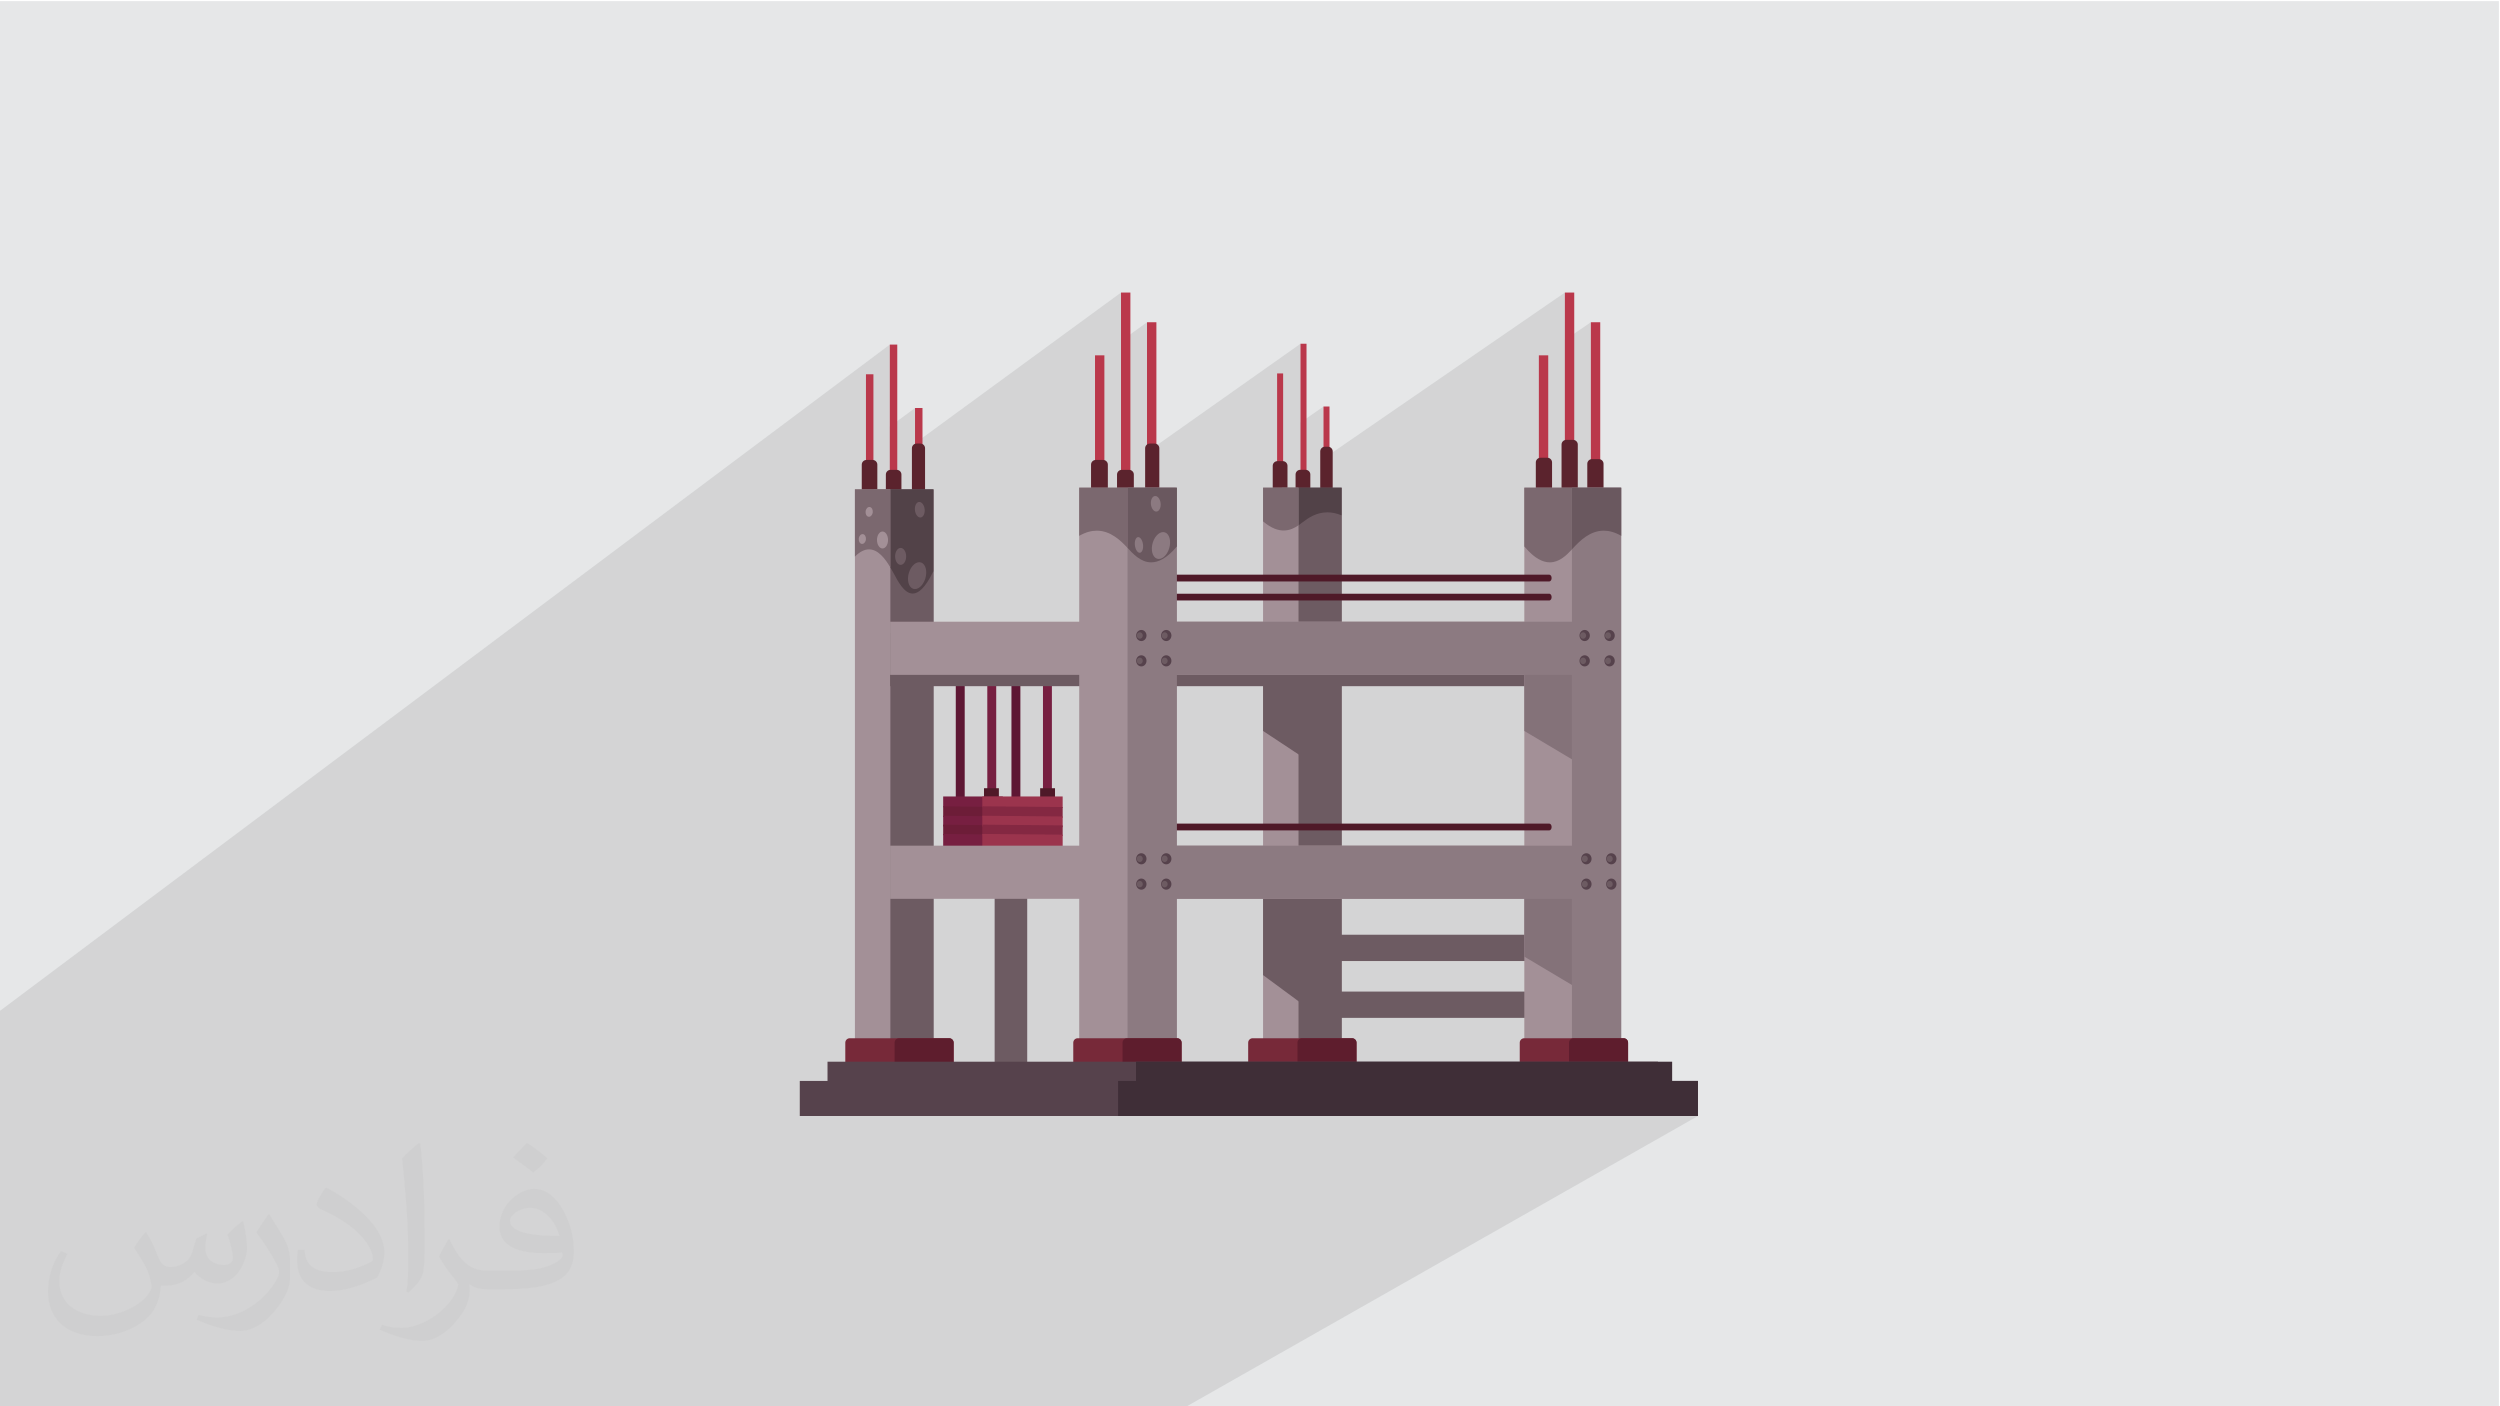 <?xml version="1.0" encoding="UTF-8"?>
<!DOCTYPE svg PUBLIC "-//W3C//DTD SVG 1.1//EN" "http://www.w3.org/Graphics/SVG/1.1/DTD/svg11.dtd">
<!-- Creator: CorelDRAW -->
<svg xmlns="http://www.w3.org/2000/svg" xml:space="preserve" width="3.703in" height="2.083in" version="1.1" style="shape-rendering:geometricPrecision; text-rendering:geometricPrecision; image-rendering:optimizeQuality; fill-rule:evenodd; clip-rule:evenodd"
viewBox="0 0 3703.33 2083.33"
 xmlns:xlink="http://www.w3.org/1999/xlink"
 xmlns:xodm="http://www.corel.com/coreldraw/odm/2003">
 <defs>
  <style type="text/css">
   <![CDATA[
    .fil0 {fill:#E6E7E8}
    .fil21 {fill:#3F2E37;fill-rule:nonzero}
    .fil6 {fill:#4F1928;fill-rule:nonzero}
    .fil17 {fill:#524248;fill-rule:nonzero}
    .fil19 {fill:#56424C;fill-rule:nonzero}
    .fil11 {fill:#5B232D;fill-rule:nonzero}
    .fil5 {fill:#5E1734;fill-rule:nonzero}
    .fil14 {fill:#5E1D2D;fill-rule:nonzero}
    .fil20 {fill:#6A585F;fill-rule:nonzero}
    .fil7 {fill:#6D1D38;fill-rule:nonzero}
    .fil3 {fill:#6D5B62;fill-rule:nonzero}
    .fil4 {fill:#771F41;fill-rule:nonzero}
    .fil13 {fill:#772939;fill-rule:nonzero}
    .fil18 {fill:#7B686F;fill-rule:nonzero}
    .fil9 {fill:#842842;fill-rule:nonzero}
    .fil15 {fill:#847279;fill-rule:nonzero}
    .fil16 {fill:#8C7A81;fill-rule:nonzero}
    .fil8 {fill:#9B344D;fill-rule:nonzero}
    .fil12 {fill:#A39097;fill-rule:nonzero}
    .fil10 {fill:#BA384B;fill-rule:nonzero}
    .fil2 {fill:#373435;fill-opacity:0.031}
    .fil1 {fill:#373435;fill-opacity:0.102}
   ]]>
  </style>
 </defs>
 <g id="Layer_x0020_1">
  <polygon class="fil0" points="-1.85,1.67 3701.85,1.67 3701.85,2085 -1.85,2085 "/>
  <polygon class="fil1" points="334.61,2085 326.96,2085 325.8,2085 314.94,2085 306.76,2085 303.46,2085 295.36,2085 290.96,2085 283.8,2085 273.82,2085 273.35,2085 272.84,2085 268.51,2085 255.32,2085 253.69,2085 247.8,2085 243.66,2085 239.09,2085 236.19,2085 229.7,2085 221.84,2085 219.68,2085 218.17,2085 213.26,2085 211.1,2085 202.68,2085 196.27,2085 189.36,2085 189.02,2085 185.26,2085 182.78,2085 179.41,2085 178.2,2085 177.93,2085 177.49,2085 174.89,2085 173.7,2085 169.16,2085 168.72,2085 168.32,2085 166.69,2085 164.8,2085 158.96,2085 157.83,2085 150.04,2085 149.48,2085 147.59,2085 146.3,2085 134.49,2085 133.57,2085 132.21,2085 132.03,2085 131.15,2085 130.31,2085 129.4,2085 126.18,2085 117.65,2085 117.15,2085 114.15,2085 110.59,2085 105.63,2085 105.33,2085 101.4,2085 100.88,2085 99.47,2085 97.94,2085 97.07,2085 97.04,2085 95.17,2085 93.81,2085 92.74,2085 85.76,2085 82.97,2085 80.69,2085 79.65,2085 78.95,2085 78.41,2085 76.61,2085 76.56,2085 70.58,2085 69.7,2085 69.22,2085 67.85,2085 62.66,2085 60.24,2085 59.35,2085 54.11,2085 52.26,2085 51.1,2085 49.61,2085 48.53,2085 47.1,2085 45.44,2085 43.81,2085 39.64,2085 35.6,2085 34.14,2085 33.06,2085 29.99,2085 23.09,2085 17.49,2085 16.11,2085 15.02,2085 5.35,2085 5.34,2085 4.9,2085 4.6,2085 2.66,2085 2.09,2085 0.9,2085 -0.96,2085 -1.85,2085 -1.85,2079.8 -1.85,2078.31 -1.85,2068.01 -1.85,2064.69 -1.85,2059.78 -1.85,2056.28 -1.85,2049.76 -1.85,2047.5 -1.85,2044.19 -1.85,2041.1 -1.85,2040.76 -1.85,2032.7 -1.85,2030.36 -1.85,2028.4 -1.85,2025.76 -1.85,2022.75 -1.85,2022.42 -1.85,2018.37 -1.85,2017.3 -1.85,2015.46 -1.85,2015.37 -1.85,2014.48 -1.85,2011.41 -1.85,2009.54 -1.85,2001.28 -1.85,1995.99 -1.85,1992.99 -1.85,1990.2 -1.85,1986.16 -1.85,1982.36 -1.85,1981.97 -1.85,1973.5 -1.85,1973.11 -1.85,1968.67 -1.85,1968.5 -1.85,1968.34 -1.85,1966.71 -1.85,1960.41 -1.85,1953.63 -1.85,1946.09 -1.85,1946.03 -1.85,1938.82 -1.85,1937.88 -1.85,1935.65 -1.85,1932.33 -1.85,1931.85 -1.85,1924.25 -1.85,1923.39 -1.85,1923.35 -1.85,1915.18 -1.85,1913.52 -1.85,1898.83 -1.85,1898.17 -1.85,1890.77 -1.85,1887.12 -1.85,1875.97 -1.85,1872.63 -1.85,1871.07 -1.85,1870.37 -1.85,1869.6 -1.85,1864.62 -1.85,1861.6 -1.85,1855.81 -1.85,1855.61 -1.85,1843.12 -1.85,1838.46 -1.85,1837.3 -1.85,1834.38 -1.85,1834.26 -1.85,1831.23 -1.85,1830.44 -1.85,1827.65 -1.85,1820.85 -1.85,1810.01 -1.85,1804.03 -1.85,1803.76 -1.85,1796.91 -1.85,1793.46 -1.85,1792.34 -1.85,1786.19 -1.85,1781.8 -1.85,1776.35 -1.85,1774.88 -1.85,1769.39 -1.85,1755.63 -1.85,1750.55 -1.85,1750 -1.85,1748.66 -1.85,1743.11 -1.85,1739.26 -1.85,1738.52 -1.85,1735.59 -1.85,1732.61 -1.85,1731.48 -1.85,1730.52 -1.85,1729.3 -1.85,1727.85 -1.85,1725.94 -1.85,1725.61 -1.85,1719.55 -1.85,1716.49 -1.85,1713.75 -1.85,1709.93 -1.85,1704.19 -1.85,1704 -1.85,1701.84 -1.85,1700.61 -1.85,1690.86 -1.85,1689.45 -1.85,1687.81 -1.85,1685.64 -1.85,1681.46 -1.85,1670.11 -1.85,1666.8 -1.85,1662.36 -1.85,1659.28 -1.85,1653.01 -1.85,1652.26 -1.85,1649.95 -1.85,1649.5 -1.85,1626.81 -1.85,1623.74 -1.85,1604.29 -1.85,1514.02 -1.85,1498.73 1318.05,510.48 1318.05,631.94 1355.42,604.42 1355.42,656.62 1660.57,433.4 1660.57,505.29 1699.09,477.38 1699.09,658.5 1699.38,658.29 1699.09,658.53 1699.09,669.8 1926.46,509.22 1926.46,625.91 1960.52,602.22 1960.52,679.46 2318.11,433.4 2318.11,503.64 2356.62,477.38 2356.62,744.99 2375.4,744.99 2356.62,757.32 2356.62,776.49 2370.52,776.49 2328.56,803.93 2328.56,808.47 2349.24,794.95 2352.11,793.12 2355.11,791.44 2358.24,789.95 2361.49,788.66 2364.87,787.61 2368.37,786.82 2372.01,786.33 2375.77,786.16 2378.74,786.27 2381.78,786.59 2384.9,787.14 2388.1,787.94 2391.37,789 2394.72,790.32 2398.15,791.92 2401.65,793.82 2328.56,841.38 2328.56,921.02 2341,921.02 2341,936.03 2343.18,934.63 2342.05,935.64 2341.11,936.86 2341,937.08 2341,937.66 2345.72,934.63 2347.02,933.87 2348.46,933.39 2350.01,933.22 2351.55,933.39 2352.99,933.87 2354.29,934.63 2355.43,935.64 2356.36,936.86 2357.07,938.26 2357.51,939.81 2357.67,941.47 2357.51,943.13 2357.07,944.69 2356.36,946.09 2355.43,947.31 2354.29,948.31 2341,956.81 2341,959.62 2380.09,934.63 2378.95,935.64 2378.02,936.86 2377.48,937.93 2382.63,934.63 2383.93,933.87 2385.37,933.39 2386.91,933.22 2388.46,933.39 2389.9,933.87 2391.2,934.63 2392.33,935.64 2393.27,936.86 2393.97,938.26 2394.42,939.81 2394.57,941.47 2394.42,943.13 2393.97,944.69 2393.27,946.09 2392.33,947.31 2391.2,948.31 2354.03,972.01 2354.29,972.16 2355.43,973.17 2356.36,974.39 2357.07,975.79 2357.51,977.33 2357.67,979 2357.51,980.66 2357.07,982.2 2356.36,983.61 2355.43,984.83 2354.29,985.83 2341,994.29 2341,997.02 2380.09,972.16 2378.95,973.17 2378.02,974.39 2377.49,975.43 2382.63,972.16 2383.93,971.4 2385.37,970.92 2386.91,970.75 2388.46,970.92 2389.9,971.4 2391.2,972.16 2392.33,973.17 2393.27,974.39 2393.97,975.79 2394.42,977.33 2394.57,979 2394.42,980.66 2393.97,982.2 2393.27,983.61 2392.33,984.83 2391.2,985.83 2334.39,1021.86 2334.39,1128.38 2328.56,1132.02 2328.56,1275.9 2345.72,1265.4 2347.02,1264.64 2348.46,1264.16 2350.01,1263.99 2351.55,1264.16 2352.99,1264.64 2354.29,1265.4 2355.43,1266.41 2356.36,1267.63 2357.07,1269.03 2357.51,1270.58 2357.67,1272.24 2357.51,1273.91 2357.07,1275.45 2356.36,1276.85 2355.43,1278.07 2354.29,1279.08 2328.56,1294.78 2328.56,1298.36 2382.63,1265.4 2383.93,1264.64 2385.37,1264.16 2386.91,1263.99 2388.46,1264.16 2389.9,1264.64 2391.2,1265.4 2392.33,1266.41 2393.27,1267.63 2393.97,1269.03 2394.42,1270.58 2394.57,1272.24 2394.42,1273.91 2393.97,1275.45 2393.27,1276.85 2392.33,1278.07 2391.2,1279.08 2353.11,1302.24 2354.29,1302.93 2355.43,1303.93 2356.36,1305.15 2357.07,1306.56 2357.51,1308.1 2357.67,1309.76 2357.51,1311.43 2357.07,1312.98 2356.36,1314.38 2355.43,1315.6 2354.29,1316.61 2334.39,1328.68 2334.39,1331.55 2335.41,1331.55 2382.63,1302.93 2383.93,1302.17 2385.37,1301.69 2386.91,1301.52 2388.46,1301.69 2389.9,1302.17 2391.2,1302.93 2392.33,1303.93 2393.27,1305.15 2393.97,1306.56 2394.42,1308.1 2394.57,1309.76 2394.42,1311.43 2393.97,1312.98 2393.27,1314.38 2392.33,1315.6 2391.2,1316.61 2334.39,1350.94 2334.39,1462.67 2328.56,1466.14 2328.56,1578.92 2411.76,1578.92 2393.33,1589.6 2400.92,1589.6 2401.7,1589.6 2381.45,1601.33 2515.31,1601.33 2515.31,1653.28 1755.16,2085 1673.07,2085 1670.55,2085 1653.57,2085 1546.72,2085 1546,2085 1539,2085 1479.18,2085 1458.35,2085 1414.07,2085 1404.65,2085 1398.76,2085 1391.04,2085 1337.69,2085 1331.87,2085 1320.59,2085 1287.37,2085 1192.62,2085 1191.52,2085 1168.11,2085 1132.08,2085 1119.96,2085 1118.23,2085 1112.93,2085 1112.12,2085 1111.11,2085 1109.38,2085 1100.13,2085 1100.11,2085 1099.37,2085 1097.35,2085 1096.07,2085 1094.11,2085 1092.37,2085 1087.46,2085 1087.26,2085 1085.52,2085 1083.44,2085 1081.43,2085 1080.26,2085 1079.43,2085 1078.42,2085 1067.46,2085 1066.7,2085 1065.26,2085 1063.53,2085 1063.41,2085 1061.48,2085 1059.74,2085 1058.33,2085 1057.48,2085 1056.48,2085 1045.6,2085 1044.84,2085 1041.58,2085 1039.67,2085 1037.93,2085 1035.7,2085 1032.74,2085 1031,2085 1030.13,2085 1027.87,2085 1025.84,2085 1024.98,2085 1023.97,2085 1020.96,2085 1020.15,2085 1013.11,2085 1012.35,2085 1010.13,2085 1009.11,2085 1007.22,2085 1005.48,2085 978.32,2085 969.99,2085 968.75,2085 963.24,2085 948.09,2085 938.81,2085 937.09,2085 935.59,2085 929.22,2085 911.29,2085 910.45,2085 903.62,2085 875.81,2085 871.26,2085 857.91,2085 848.57,2085 847.19,2085 841.3,2085 805.16,2085 802.56,2085 798.07,2085 792.7,2085 781.26,2085 731.11,2085 725.8,2085 716.83,2085 672.36,2085 657.76,2085 656.24,2085 655.61,2085 653.87,2085 651.51,2085 650.47,2085 649.46,2085 648.32,2085 644.7,2085 639.31,2085 636.43,2085 635.69,2085 635.27,2085 634.55,2085 634.09,2085 633.87,2085 633.54,2085 632.35,2085 630.21,2085 626.59,2085 624.44,2085 622.69,2085 620.37,2085 619.31,2085 618.3,2085 617.87,2085 617.17,2085 615.83,2085 613.55,2085 608.17,2085 608.05,2085 605.91,2085 605.29,2085 604.56,2085 604.17,2085 603.43,2085 602.99,2085 602.41,2085 601.87,2085 601.24,2085 600.81,2085 599.81,2085 599.1,2085 598.68,2085 595.1,2085 589.74,2085 586.87,2085 586.16,2085 585.04,2085 584.61,2085 584.02,2085 582.87,2085 580.73,2085 577.04,2085 575.81,2085 574.9,2085 573.15,2085 570.9,2085 569.82,2085 568.8,2085 567.69,2085 564.11,2085 558.76,2085 555.9,2085 555.19,2085 554.08,2085 553.67,2085 553.1,2085 553.06,2085 551.91,2085 549.78,2085 537.22,2085 535.77,2085 533.92,2085 530.72,2085 530.19,2085 528.17,2085 527.15,2085 524.43,2085 515.77,2085 514.2,2085 513.89,2085 512.8,2085 511.28,2085 509.37,2085 503.07,2085 496.67,2085 495.49,2085 494.4,2085 491.72,2085 488.36,2085 484.3,2085 483.87,2085 483.26,2085 482.45,2085 480.16,2085 478.59,2085 476.77,2085 476.73,2085 473.07,2085 469.91,2085 464.46,2085 462.63,2085 462.49,2085 461.54,2085 458.15,2085 451.78,2085 451.71,2085 450.88,2085 445.47,2085 444.27,2085 443.19,2085 439.57,2085 437,2085 432.74,2085 429.07,2085 427.55,2085 425.69,2085 423.17,2085 421.41,2085 417.35,2085 416.35,2085 415.59,2085 414.76,2085 403.97,2085 390.49,2085 387.12,2085 386.42,2085 382.54,2085 375.67,2085 369.96,2085 358.56,2085 343.33,2085 338.36,2085 "/>
  <path class="fil2" d="M216.42 1825.53c7.07,10.72 11.65,21.02 16.13,32.46 3.33,6.66 5.1,19.04 20.7,19.04 4.58,0 11.13,-1.46 16.96,-4.68 6.56,-3.43 11.55,-8.63 14.15,-16.54l6.24 -21.02 15.19 -7.49 1.04 1.04c-2.08,7.91 -2.6,15.5 -2.6,21.43 0,17.58 15.19,24.24 27.26,24.24 7.07,0 13.42,-3.43 13.42,-9.88 0,-8.32 -3.54,-22.47 -8.11,-35.17 7.07,-7.07 14.15,-14.15 22.26,-19.87l1.25 0.63c3.54,14.98 5.52,29.76 5.52,39.64 0,9.68 -4.26,20.39 -7.8,27.46 -7.28,13.73 -20.19,24.66 -35.79,24.66 -11.86,0 -25.07,-5.93 -34.12,-16.96l-0.52 0c-8.53,10.61 -21.74,20.19 -42.86,20.19l-6.56 0c-1.04,13.94 -4.06,23.82 -8.63,32.67 -12.59,24.66 -49.94,42.03 -85.1,42.03 -48.9,0 -73.45,-28.3 -73.45,-65.85 0,-23.2 7.59,-44.84 19.25,-60.13l9.57 3.95c-7.28,13.94 -12.17,27.15 -12.17,40.06 0,35.17 28.61,51.91 61.59,51.91 30.59,0 68.46,-19.46 75.32,-42.03 -2.6,-24.66 -11.86,-36.31 -26.01,-58.78 4.26,-7.49 9.78,-14.98 16.65,-22.99l1.25 0 0 0 -0.01 -0.01zm563.98 -132.54c10.3,6.45 20.39,14.15 30.28,22.89 -5.52,7.8 -12.38,14.88 -20.91,21.12 -9.88,-8.01 -19.77,-14.88 -29.86,-22.16 6.87,-7.7 13.63,-15.19 20.5,-21.85l0 0 -0 0zm5.3 96.33c-16.65,0 -30.28,10.93 -30.28,19.04 0,17.37 33.29,22.78 73.14,22.57 -4.99,-20.39 -22.47,-41.61 -42.86,-41.61zm-37.35 93.11c21.64,0 40.57,-0.63 55.04,-4.26 16.13,-4.16 29.76,-12.28 29.76,-17.89 0,-1.46 0,-3.22 -0.52,-4.68 -9.05,0.83 -19.46,0.83 -28.51,0.83 -29.34,0 -51.81,-6.66 -60.65,-23.09 -2.19,-4.58 -3.74,-9.68 -3.74,-15.5 0,-15.92 6.87,-31.52 18.93,-42.24 10.09,-8.84 21.22,-14.36 32.56,-14.36 20.5,0 36.83,16.44 48.27,42.45 6.24,14.15 10.51,30.48 10.51,51.08 0,13.73 -3.74,25.28 -12.28,33.92 -15.92,15.4 -45.26,21.22 -90.2,21.22l-20.39 0 0 0 -5.31 0c-11.13,0 -19.14,-1.98 -25.49,-6.87l-1.04 0c0.31,2.6 0.52,5.1 0.52,7.49 0,10.09 -3.33,22.99 -10.09,33.29 -19.98,29.76 -41.61,42.65 -60.34,42.65 -18.93,0 -42.13,-7.28 -63.05,-16.75l3.74 -7.28c6.76,2.81 16.13,4.68 29.03,4.68 33.81,0 78.24,-32.56 83.75,-64.3 -1.25,-2.6 -3.54,-6.04 -6.76,-9.68 -9.88,-11.76 -16.13,-21.64 -21.95,-31.94 4.99,-9.88 9.57,-17.79 13.84,-24.97l1.77 -0.21c14.46,29.44 27.57,46.4 56.8,46.4l4.58 0 0 0 21.22 0 0 0 0 -0zm-146.48 31.11c2.5,-13.52 2.7,-28.71 2.7,-42.97l0 -21.02c0,-39.22 -4.99,-96.34 -9.05,-133.48 7.07,-7.7 16.96,-16.65 24.76,-22.68l2.29 0.63c5.31,46.81 6.56,101.02 6.56,151.06 0,13.11 -0.52,25.91 -1.77,35.37 -0.73,11.86 -7.59,20.81 -22.26,34.54l-3.22 -1.46zm-150.75 -62c0.73,18.41 9.78,32.98 41.41,32.98 19.66,0 36.31,-5.1 54.72,-13.94 3.33,-1.46 5.1,-3.43 5.1,-5.1 0,-11.55 -8.84,-26.84 -23.72,-40.78 -14.46,-13.11 -33.6,-24.66 -51.5,-32.35 -6.14,-2.6 -8.11,-5.41 -8.11,-8.01 0,-5.31 7.07,-16.44 12.9,-24.45l1.98 -0.21c20.5,10.72 43.38,26.63 60.34,44.43 15.4,16.33 24.97,32.87 24.97,50.87 0,13.31 -4.06,25.91 -10.61,37.56 -22.47,11.34 -46.4,19.98 -70.12,19.98 -28.82,0 -48.48,-13.52 -48.48,-45.36 0,-3.43 0,-8.74 1.25,-15.61l9.88 0 0 0 0 -0zm-52.12 -52.33l17.89 28.92c6.56,10.72 12.69,22.37 12.69,40.78l0 23.62c0,19.04 -12.17,39.43 -31.83,59.61 -15.4,13.73 -29.03,19.56 -41.61,19.56 -18.73,0 -40.16,-5.83 -64.92,-16.54l2.81 -7.28c7.8,2.08 16.85,3.85 27.98,3.85 35.58,-0.21 71.99,-26.22 88.64,-57.95 1.98,-3.64 2.7,-7.07 2.7,-9.47 0,-3.64 -1.98,-7.7 -3.54,-11.34 -9.05,-17.17 -19.14,-32.77 -30.28,-47.23 5.83,-9.15 11.65,-18 18,-26.74l1.46 0.21 0 0 0 -0z"/>
  <g id="_2708853628784">
   <polygon class="fil3" points="1473.37,1577.87 1521.62,1577.87 1521.62,1291.33 1473.37,1291.33 "/>
   <polygon class="fil3" points="1973.72,1423.71 2294.7,1423.71 2294.7,1384.75 1973.72,1384.75 "/>
   <polygon class="fil3" points="1973.72,1507.91 2294.7,1507.91 2294.7,1468.95 1973.72,1468.95 "/>
   <polygon class="fil4" points="1544.96,1202.52 1558.19,1202.52 1558.19,988.88 1544.96,988.88 "/>
   <polygon class="fil5" points="1498.28,1202.52 1511.5,1202.52 1511.5,988.88 1498.28,988.88 "/>
   <polygon class="fil4" points="1462.48,1202.52 1475.71,1202.52 1475.71,988.88 1462.48,988.88 "/>
   <polygon class="fil6" points="1457.61,1193.46 1479.64,1193.46 1479.64,1167.7 1457.61,1167.7 "/>
   <polygon class="fil6" points="1540.78,1193.46 1562.8,1193.46 1562.8,1167.7 1540.78,1167.7 "/>
   <polygon class="fil5" points="1415.8,1202.52 1429.02,1202.52 1429.02,988.88 1415.8,988.88 "/>
   <polygon class="fil4" points="1485.44,1179.91 1397.12,1179.91 1397.12,1195.81 1485.44,1196.88 "/>
   <polygon class="fil7" points="1485.44,1195.54 1397.12,1194.46 1397.12,1210.35 1485.44,1211.44 "/>
   <polygon class="fil4" points="1485.44,1209.55 1397.12,1208.47 1397.12,1224.37 1485.44,1225.45 "/>
   <polygon class="fil7" points="1485.44,1222.75 1397.12,1221.67 1397.12,1237.31 1485.44,1238.38 "/>
   <polygon class="fil4" points="1485.44,1236.5 1397.12,1235.42 1397.12,1263.44 1485.44,1264.52 "/>
   <polygon class="fil8" points="1574.15,1179.91 1455.09,1179.91 1455.09,1195.81 1574.15,1196.88 "/>
   <polygon class="fil9" points="1574.15,1195.54 1455.09,1194.46 1455.09,1210.35 1574.15,1211.44 "/>
   <polygon class="fil8" points="1574.15,1209.55 1455.09,1208.47 1455.09,1224.37 1574.15,1225.45 "/>
   <polygon class="fil9" points="1574.15,1222.75 1455.09,1221.67 1455.09,1237.31 1574.15,1238.38 "/>
   <polygon class="fil8" points="1574.15,1236.5 1455.09,1235.42 1455.09,1263.44 1574.15,1264.52 "/>
   <polygon class="fil10" points="1282.73,853.57 1293.79,853.57 1293.79,554.46 1282.73,554.46 "/>
   <polygon class="fil10" points="1318.06,853.57 1329.11,853.57 1329.11,510.48 1318.06,510.48 "/>
   <polygon class="fil10" points="1355.42,854.51 1366.48,854.51 1366.48,604.42 1355.42,604.42 "/>
   <path class="fil11" d="M1363.31 657.1l-5.54 0c-3.85,0 -6.97,3.12 -6.97,6.96l0 70.11 19.48 0 0 -70.11c0,-3.85 -3.13,-6.96 -6.97,-6.96z"/>
   <path class="fil11" d="M1328.32 696.06l-9.15 0c-3.85,0 -6.96,3.12 -6.96,6.96l0 31.15 23.08 0 0 -31.15c0,-3.85 -3.12,-6.96 -6.97,-6.96z"/>
   <path class="fil11" d="M1292.62 681.39l-9.15 0c-3.85,0 -6.97,3.12 -6.97,6.97l0 45.81 23.08 0 0 -45.81c0,-3.85 -3.12,-6.97 -6.96,-6.97z"/>
   <polygon class="fil10" points="2356.63,776.49 2370.52,776.49 2370.52,477.38 2356.63,477.38 "/>
   <polygon class="fil10" points="2318.11,776.49 2332,776.49 2332,433.4 2318.11,433.4 "/>
   <polygon class="fil10" points="2279.59,776.49 2293.48,776.49 2293.48,526.4 2279.59,526.4 "/>
   <polygon class="fil10" points="1891.82,852.31 1900.74,852.31 1900.74,553.21 1891.82,553.21 "/>
   <polygon class="fil10" points="1926.46,852.31 1935.39,852.31 1935.39,509.22 1926.46,509.22 "/>
   <polygon class="fil10" points="1960.53,852.31 1969.44,852.31 1969.44,602.22 1960.53,602.22 "/>
   <path class="fil11" d="M2368.44 680.14l-10.15 0c-3.85,0 -6.96,3.12 -6.96,6.97l0 57.88 24.08 0 0 -57.88c0,-3.85 -3.12,-6.97 -6.97,-6.97z"/>
   <path class="fil11" d="M2330.31 651.65l-10.15 0c-3.85,0 -6.96,3.12 -6.96,6.97l0 86.37 24.07 0 0 -86.37c0,-3.85 -3.12,-6.97 -6.96,-6.97z"/>
   <path class="fil11" d="M2292.18 678.12l-10.14 0c-3.85,0 -6.96,3.12 -6.96,6.97l0 60.74 24.07 0 0 -60.74c0,-3.85 -3.12,-6.97 -6.97,-6.97z"/>
   <path class="fil11" d="M1967.21 661.78l-4.52 0c-3.85,0 -6.97,3.12 -6.97,6.97l0 60.73 18.45 0 0 -60.73c0,-3.85 -3.12,-6.97 -6.97,-6.97z"/>
   <path class="fil11" d="M1934.07 696l-7.94 0c-3.84,0 -6.96,3.12 -6.96,6.97l0 26.52 21.87 0 0 -26.52c0,-3.85 -3.11,-6.97 -6.96,-6.97z"/>
   <path class="fil11" d="M1900.23 683.13l-7.94 0c-3.84,0 -6.96,3.12 -6.96,6.96l0 39.39 21.87 0 0 -39.39c0,-3.85 -3.12,-6.96 -6.97,-6.96z"/>
   <polygon class="fil3" points="1294.38,1609.69 1383.09,1609.69 1383.09,724.94 1294.38,724.94 "/>
   <polygon class="fil12" points="1266.37,1609.69 1318.89,1609.69 1318.89,724.94 1266.37,724.94 "/>
   <polygon class="fil3" points="1899.02,1607.2 1987.73,1607.2 1987.73,722.45 1899.02,722.45 "/>
   <polygon class="fil12" points="1871.01,1607.2 1923.54,1607.2 1923.54,722.45 1871.01,722.45 "/>
   <polygon class="fil3" points="1939.87,990.4 1871.01,944.89 1871.01,1082.87 1939.87,1128.38 "/>
   <polygon class="fil3" points="1939.87,1341.3 1871.01,1290.5 1871.01,1444.54 1939.87,1495.35 "/>
   <polygon class="fil12" points="1318.52,1331.55 2341,1331.55 2341,1252.8 1318.52,1252.8 "/>
   <polygon class="fil3" points="1318.52,1016.53 2341,1016.53 2341,937.77 1318.52,937.77 "/>
   <polygon class="fil12" points="1318.52,999.77 2341,999.77 2341,921.02 1318.52,921.02 "/>
   <polygon class="fil12" points="2258.06,1589.6 2400.93,1589.6 2400.93,722.45 2258.06,722.45 "/>
   <path class="fil6" d="M2294.71 879.54l-578.94 0 0 10.06 578.94 0c5.06,0 5.06,-10.06 0,-10.06z"/>
   <path class="fil6" d="M2294.71 1220.12l-578.94 0 0 10.06 578.94 0c5.06,0 5.06,-10.06 0,-10.06z"/>
   <path class="fil6" d="M2294.71 851.33l-578.94 0 0 10.06 578.94 0c5.06,0 5.06,-10.06 0,-10.06z"/>
   <path class="fil13" d="M1406 1538.08l-147.26 0c-3.65,0 -6.62,2.96 -6.62,6.61l0 34.22 160.49 0 0 -34.22c0,-3.65 -2.96,-6.61 -6.62,-6.61z"/>
   <path class="fil14" d="M1406 1538.08l-74.24 0c-3.66,0 -6.62,2.96 -6.62,6.61l0 34.22 87.48 0 0 -34.22c0,-3.65 -2.96,-6.61 -6.62,-6.61z"/>
   <path class="fil13" d="M2002.84 1538.08l-147.26 0c-3.66,0 -6.62,2.96 -6.62,6.61l0 34.22 160.49 0 0 -34.22c0,-3.65 -2.96,-6.61 -6.62,-6.61z"/>
   <path class="fil14" d="M2002.84 1538.08l-74.25 0c-3.65,0 -6.62,2.96 -6.62,6.61l0 34.22 87.48 0 0 -34.22c0,-3.65 -2.96,-6.61 -6.62,-6.61z"/>
   <polygon class="fil15" points="2334.39,1324.69 2258.06,1279.19 2258.06,1417.17 2334.39,1462.67 "/>
   <polygon class="fil16" points="1702.93,1331.55 2344.12,1331.55 2344.12,1252.8 1702.93,1252.8 "/>
   <polygon class="fil15" points="2334.39,990.4 2258.06,944.89 2258.06,1082.87 2334.39,1128.38 "/>
   <polygon class="fil16" points="1710.71,999.77 2341,999.77 2341,921.02 1710.71,921.02 "/>
   <path class="fil17" d="M1351.96 879.31c-12.69,0 -21.94,-18.37 -28.13,-29.87 -1.5,-2.78 -3.14,-5.78 -4.93,-8.8l0 -115.7 63.63 0 0 121.39c-0.22,0.45 -0.41,0.92 -0.63,1.36 -11.58,23.55 -21.52,31.63 -29.94,31.63z"/>
   <path class="fil18" d="M1318.89 840.64c-7.73,-13.07 -18.2,-26.8 -31.59,-26.8 -6.32,0 -13.29,3.06 -20.93,10.69l0 -99.59 52.53 0 0 115.7z"/>
   <path class="fil17" d="M1923.54 778.21l0 -55.76 63.63 0 0 40.94c-7.64,-3.14 -14.61,-4.39 -20.93,-4.39 -16.5,0 -28.56,8.56 -36.52,14.63 -1.8,1.37 -3.85,2.98 -6.18,4.58z"/>
   <path class="fil18" d="M1901.57 785.92c-8.42,0 -18.36,-3.33 -29.94,-13.01l-0.63 -0.56 0 -49.91 52.53 0 0 55.76c-5.68,3.9 -12.95,7.71 -21.96,7.71z"/>
   <path class="fil19" d="M2357.67 979c0,-4.56 -3.43,-8.25 -7.66,-8.25 -4.24,0 -7.66,3.69 -7.66,8.25 0,4.56 3.43,8.25 7.66,8.25 4.23,0 7.66,-3.69 7.66,-8.25z"/>
   <path class="fil19" d="M2394.58 979c0,-4.56 -3.43,-8.25 -7.66,-8.25 -4.23,0 -7.66,3.69 -7.66,8.25 0,4.56 3.43,8.25 7.66,8.25 4.23,0 7.66,-3.69 7.66,-8.25z"/>
   <path class="fil19" d="M2357.67 941.47c0,-4.56 -3.43,-8.25 -7.66,-8.25 -4.24,0 -7.66,3.69 -7.66,8.25 0,4.56 3.43,8.25 7.66,8.25 4.23,0 7.66,-3.7 7.66,-8.25z"/>
   <path class="fil19" d="M2394.58 941.47c0,-4.56 -3.43,-8.25 -7.66,-8.25 -4.23,0 -7.66,3.69 -7.66,8.25 0,4.56 3.43,8.25 7.66,8.25 4.23,0 7.66,-3.7 7.66,-8.25z"/>
   <path class="fil3" d="M2389.04 941.47c0,-2.65 -2,-4.8 -4.46,-4.8 -2.47,0 -4.46,2.15 -4.46,4.8 0,2.65 2,4.8 4.46,4.8 2.46,0 4.46,-2.15 4.46,-4.8z"/>
   <path class="fil3" d="M2389.04 979c0,-2.65 -2,-4.8 -4.46,-4.8 -2.47,0 -4.46,2.15 -4.46,4.8 0,2.65 2,4.8 4.46,4.8 2.46,0 4.46,-2.15 4.46,-4.8z"/>
   <path class="fil3" d="M2352.13 979c0,-2.65 -1.99,-4.8 -4.46,-4.8 -2.46,0 -4.46,2.15 -4.46,4.8 0,2.65 2,4.8 4.46,4.8 2.46,0 4.46,-2.15 4.46,-4.8z"/>
   <path class="fil3" d="M2352.13 941.47c0,-2.65 -1.99,-4.8 -4.46,-4.8 -2.46,0 -4.46,2.15 -4.46,4.8 0,2.65 2,4.8 4.46,4.8 2.46,0 4.46,-2.15 4.46,-4.8z"/>
   <path class="fil19" d="M2357.67 1309.76c0,-4.56 -3.43,-8.24 -7.66,-8.24 -4.24,0 -7.66,3.69 -7.66,8.24 0,4.56 3.43,8.25 7.66,8.25 4.23,0 7.66,-3.69 7.66,-8.25z"/>
   <path class="fil19" d="M2394.58 1309.76c0,-4.56 -3.43,-8.24 -7.66,-8.24 -4.23,0 -7.66,3.69 -7.66,8.24 0,4.56 3.43,8.25 7.66,8.25 4.23,0 7.66,-3.69 7.66,-8.25z"/>
   <path class="fil19" d="M2357.67 1272.24c0,-4.55 -3.43,-8.25 -7.66,-8.25 -4.24,0 -7.66,3.7 -7.66,8.25 0,4.56 3.43,8.25 7.66,8.25 4.23,0 7.66,-3.69 7.66,-8.25z"/>
   <path class="fil19" d="M2394.58 1272.24c0,-4.55 -3.43,-8.25 -7.66,-8.25 -4.23,0 -7.66,3.7 -7.66,8.25 0,4.56 3.43,8.25 7.66,8.25 4.23,0 7.66,-3.69 7.66,-8.25z"/>
   <path class="fil3" d="M2389.04 1272.24c0,-2.65 -2,-4.8 -4.46,-4.8 -2.47,0 -4.46,2.15 -4.46,4.8 0,2.65 2,4.81 4.46,4.81 2.46,0 4.46,-2.15 4.46,-4.81z"/>
   <path class="fil3" d="M2389.04 1309.76c0,-2.65 -2,-4.8 -4.46,-4.8 -2.47,0 -4.46,2.15 -4.46,4.8 0,2.66 2,4.8 4.46,4.8 2.46,0 4.46,-2.15 4.46,-4.8z"/>
   <path class="fil3" d="M2352.13 1309.76c0,-2.65 -1.99,-4.8 -4.46,-4.8 -2.46,0 -4.46,2.15 -4.46,4.8 0,2.66 2,4.8 4.46,4.8 2.46,0 4.46,-2.15 4.46,-4.8z"/>
   <path class="fil3" d="M2352.13 1272.24c0,-2.65 -1.99,-4.8 -4.46,-4.8 -2.46,0 -4.46,2.15 -4.46,4.8 0,2.65 2,4.81 4.46,4.81 2.46,0 4.46,-2.15 4.46,-4.81z"/>
   <polygon class="fil16" points="2328.56,1589.6 2401.7,1589.6 2401.7,722.45 2328.56,722.45 "/>
   <path class="fil13" d="M2405.14 1538.08l-147.25 0c-3.65,0 -6.62,2.96 -6.62,6.61l0 34.22 160.49 0 0 -34.22c0,-3.65 -2.96,-6.61 -6.62,-6.61z"/>
   <path class="fil14" d="M2405.14 1538.08l-74.24 0c-3.66,0 -6.62,2.96 -6.62,6.61l0 34.22 87.48 0 0 -34.22c0,-3.65 -2.96,-6.61 -6.62,-6.61z"/>
   <path class="fil19" d="M2355.13 979c0,-4.56 -3.43,-8.25 -7.66,-8.25 -4.24,0 -7.67,3.69 -7.67,8.25 0,4.56 3.43,8.25 7.67,8.25 4.22,0 7.66,-3.69 7.66,-8.25z"/>
   <path class="fil19" d="M2392.04 979c0,-4.56 -3.43,-8.25 -7.66,-8.25 -4.23,0 -7.67,3.69 -7.67,8.25 0,4.56 3.44,8.25 7.67,8.25 4.23,0 7.66,-3.69 7.66,-8.25z"/>
   <path class="fil19" d="M2355.13 941.47c0,-4.56 -3.43,-8.25 -7.66,-8.25 -4.24,0 -7.67,3.69 -7.67,8.25 0,4.56 3.43,8.25 7.67,8.25 4.22,0 7.66,-3.7 7.66,-8.25z"/>
   <path class="fil19" d="M2392.04 941.47c0,-4.56 -3.43,-8.25 -7.66,-8.25 -4.23,0 -7.67,3.69 -7.67,8.25 0,4.56 3.44,8.25 7.67,8.25 4.23,0 7.66,-3.7 7.66,-8.25z"/>
   <path class="fil3" d="M2386.5 941.47c0,-2.65 -2,-4.8 -4.46,-4.8 -2.46,0 -4.46,2.15 -4.46,4.8 0,2.65 2,4.8 4.46,4.8 2.46,0 4.46,-2.15 4.46,-4.8z"/>
   <path class="fil3" d="M2386.5 979c0,-2.65 -2,-4.8 -4.46,-4.8 -2.46,0 -4.46,2.15 -4.46,4.8 0,2.65 2,4.8 4.46,4.8 2.46,0 4.46,-2.15 4.46,-4.8z"/>
   <path class="fil3" d="M2349.59 979c0,-2.65 -1.99,-4.8 -4.46,-4.8 -2.46,0 -4.46,2.15 -4.46,4.8 0,2.65 2,4.8 4.46,4.8 2.46,0 4.46,-2.15 4.46,-4.8z"/>
   <path class="fil3" d="M2349.59 941.47c0,-2.65 -1.99,-4.8 -4.46,-4.8 -2.46,0 -4.46,2.15 -4.46,4.8 0,2.65 2,4.8 4.46,4.8 2.46,0 4.46,-2.15 4.46,-4.8z"/>
   <path class="fil19" d="M2357.67 1309.76c0,-4.56 -3.43,-8.24 -7.66,-8.24 -4.24,0 -7.66,3.69 -7.66,8.24 0,4.56 3.43,8.25 7.66,8.25 4.23,0 7.66,-3.69 7.66,-8.25z"/>
   <path class="fil19" d="M2394.58 1309.76c0,-4.56 -3.43,-8.24 -7.66,-8.24 -4.23,0 -7.66,3.69 -7.66,8.24 0,4.56 3.43,8.25 7.66,8.25 4.23,0 7.66,-3.69 7.66,-8.25z"/>
   <path class="fil19" d="M2357.67 1272.24c0,-4.55 -3.43,-8.25 -7.66,-8.25 -4.24,0 -7.66,3.7 -7.66,8.25 0,4.56 3.43,8.25 7.66,8.25 4.23,0 7.66,-3.69 7.66,-8.25z"/>
   <path class="fil19" d="M2394.58 1272.24c0,-4.55 -3.43,-8.25 -7.66,-8.25 -4.23,0 -7.66,3.7 -7.66,8.25 0,4.56 3.43,8.25 7.66,8.25 4.23,0 7.66,-3.69 7.66,-8.25z"/>
   <path class="fil3" d="M2389.04 1272.24c0,-2.65 -2,-4.8 -4.46,-4.8 -2.47,0 -4.46,2.15 -4.46,4.8 0,2.65 2,4.81 4.46,4.81 2.46,0 4.46,-2.15 4.46,-4.81z"/>
   <path class="fil3" d="M2389.04 1309.76c0,-2.65 -2,-4.8 -4.46,-4.8 -2.47,0 -4.46,2.15 -4.46,4.8 0,2.66 2,4.8 4.46,4.8 2.46,0 4.46,-2.15 4.46,-4.8z"/>
   <path class="fil3" d="M2352.13 1309.76c0,-2.65 -1.99,-4.8 -4.46,-4.8 -2.46,0 -4.46,2.15 -4.46,4.8 0,2.66 2,4.8 4.46,4.8 2.46,0 4.46,-2.15 4.46,-4.8z"/>
   <path class="fil3" d="M2352.13 1272.24c0,-2.65 -1.99,-4.8 -4.46,-4.8 -2.46,0 -4.46,2.15 -4.46,4.8 0,2.65 2,4.81 4.46,4.81 2.46,0 4.46,-2.15 4.46,-4.81z"/>
   <path class="fil18" d="M2295.85 833.09c-10.41,0 -22.7,-5.79 -37.02,-22.67l-0.77 -0.97 0 -87 70.5 0 0 91.46c-7.6,8.19 -18.38,19.18 -32.71,19.18z"/>
   <path class="fil20" d="M2328.56 813.91l0 -91.46 73.09 0 0 71.37c-9.44,-5.46 -18.07,-7.66 -25.88,-7.66 -20.4,0 -35.3,14.93 -45.15,25.52 -0.66,0.71 -1.35,1.46 -2.07,2.23z"/>
   <path class="fil3" d="M1370.63 857.11c3.32,-10.73 0.58,-21.37 -6.11,-23.77 -6.69,-2.4 -14.8,4.36 -18.13,15.09 -3.31,10.73 -0.57,21.37 6.12,23.77 6.69,2.4 14.81,-4.35 18.12,-15.09z"/>
   <path class="fil3" d="M1369.65 754.12c-0.76,-6.34 -4.59,-11.03 -8.54,-10.48 -3.95,0.55 -6.54,6.14 -5.78,12.48 0.77,6.34 4.59,11.03 8.55,10.48 3.95,-0.55 6.54,-6.14 5.78,-12.48z"/>
   <path class="fil3" d="M1342.29 824.24c-0.02,-6.94 -3.69,-12.55 -8.21,-12.54 -4.52,0.01 -8.17,5.64 -8.15,12.58 0.02,6.94 3.7,12.55 8.22,12.53 4.52,-0.01 8.17,-5.65 8.15,-12.58z"/>
   <path class="fil12" d="M1315.44 799.94c-0.02,-6.94 -3.7,-12.55 -8.22,-12.54 -4.52,0.01 -8.17,5.64 -8.15,12.58 0.02,6.94 3.7,12.55 8.22,12.54 4.52,-0.02 8.17,-5.65 8.15,-12.58z"/>
   <path class="fil12" d="M1282.68 799.23c0.46,-4 -1.54,-7.56 -4.47,-7.95 -2.92,-0.38 -5.67,2.54 -6.13,6.54 -0.46,4 1.55,7.56 4.47,7.94 2.93,0.39 5.67,-2.54 6.13,-6.54z"/>
   <path class="fil12" d="M1292.8 759.01c0.45,-4 -1.55,-7.56 -4.48,-7.94 -2.93,-0.39 -5.67,2.54 -6.12,6.54 -0.46,4 1.54,7.55 4.47,7.94 2.92,0.39 5.67,-2.54 6.13,-6.54z"/>
   <polygon class="fil10" points="1699.09,776.49 1712.99,776.49 1712.99,477.38 1699.09,477.38 "/>
   <polygon class="fil10" points="1660.57,776.49 1674.47,776.49 1674.47,433.4 1660.57,433.4 "/>
   <polygon class="fil10" points="1622.06,776.49 1635.95,776.49 1635.95,526.4 1622.06,526.4 "/>
   <path class="fil11" d="M1710.36 657.1l-7.08 0c-3.85,0 -6.97,3.12 -6.97,6.96l0 70.11 21.01 0 0 -70.11c0,-3.85 -3.11,-6.96 -6.96,-6.96z"/>
   <path class="fil11" d="M1672.61 696.06l-10.97 0c-3.84,0 -6.96,3.12 -6.96,6.96l0 31.15 24.9 0 0 -31.15c0,-3.85 -3.12,-6.96 -6.97,-6.96z"/>
   <path class="fil11" d="M1634.1 681.39l-10.96 0c-3.85,0 -6.97,3.12 -6.97,6.97l0 45.81 24.9 0 0 -45.81c0,-3.85 -3.12,-6.97 -6.97,-6.97z"/>
   <polygon class="fil12" points="1598.66,1589.6 1741.53,1589.6 1741.53,722.45 1598.66,722.45 "/>
   <polygon class="fil16" points="1670.24,1589.6 1743.39,1589.6 1743.39,722.45 1670.24,722.45 "/>
   <path class="fil13" d="M1743.72 1538.08l-147.26 0c-3.66,0 -6.62,2.96 -6.62,6.61l0 34.22 160.49 0 0 -34.22c0,-3.65 -2.96,-6.61 -6.62,-6.61z"/>
   <path class="fil14" d="M1743.72 1538.08l-74.25 0c-3.66,0 -6.62,2.96 -6.62,6.61l0 34.22 87.48 0 0 -34.22c0,-3.65 -2.96,-6.61 -6.62,-6.61z"/>
   <path class="fil18" d="M1670.24 811.68c-9.92,-10.59 -24.94,-25.52 -45.5,-25.52 -7.87,0 -16.57,2.19 -26.09,7.66l0 -71.37 71.59 0 0 89.23z"/>
   <path class="fil20" d="M1705.3 833.09c-15.81,0 -27.33,-13.17 -35.06,-21.41l0 -89.23 73.15 0 0 87 -0.78 0.97c-14.43,16.88 -26.81,22.67 -37.31,22.67z"/>
   <path class="fil19" d="M1698.35 979c0,-4.56 -3.43,-8.25 -7.67,-8.25 -4.22,0 -7.66,3.69 -7.66,8.25 0,4.56 3.43,8.25 7.66,8.25 4.23,0 7.67,-3.69 7.67,-8.25z"/>
   <path class="fil19" d="M1735.26 979c0,-4.56 -3.43,-8.25 -7.66,-8.25 -4.24,0 -7.67,3.69 -7.67,8.25 0,4.56 3.43,8.25 7.67,8.25 4.23,0 7.66,-3.69 7.66,-8.25z"/>
   <path class="fil19" d="M1698.35 941.47c0,-4.56 -3.43,-8.25 -7.67,-8.25 -4.22,0 -7.66,3.69 -7.66,8.25 0,4.56 3.43,8.25 7.66,8.25 4.23,0 7.67,-3.7 7.67,-8.25z"/>
   <path class="fil19" d="M1735.26 941.47c0,-4.56 -3.43,-8.25 -7.66,-8.25 -4.24,0 -7.67,3.69 -7.67,8.25 0,4.56 3.43,8.25 7.67,8.25 4.23,0 7.66,-3.7 7.66,-8.25z"/>
   <path class="fil3" d="M1729.72 941.47c0,-2.65 -1.99,-4.8 -4.46,-4.8 -2.46,0 -4.46,2.15 -4.46,4.8 0,2.65 2,4.8 4.46,4.8 2.46,0 4.46,-2.15 4.46,-4.8z"/>
   <path class="fil3" d="M1729.72 979c0,-2.65 -1.99,-4.8 -4.46,-4.8 -2.46,0 -4.46,2.15 -4.46,4.8 0,2.65 2,4.8 4.46,4.8 2.46,0 4.46,-2.15 4.46,-4.8z"/>
   <path class="fil3" d="M1692.82 979c0,-2.65 -2,-4.8 -4.46,-4.8 -2.46,0 -4.46,2.15 -4.46,4.8 0,2.65 2,4.8 4.46,4.8 2.46,0 4.46,-2.15 4.46,-4.8z"/>
   <path class="fil3" d="M1692.82 941.47c0,-2.65 -2,-4.8 -4.46,-4.8 -2.46,0 -4.46,2.15 -4.46,4.8 0,2.65 2,4.8 4.46,4.8 2.46,0 4.46,-2.15 4.46,-4.8z"/>
   <path class="fil19" d="M1698.35 1309.76c0,-4.56 -3.43,-8.24 -7.67,-8.24 -4.22,0 -7.66,3.69 -7.66,8.24 0,4.56 3.43,8.25 7.66,8.25 4.23,0 7.67,-3.69 7.67,-8.25z"/>
   <path class="fil19" d="M1735.26 1309.76c0,-4.56 -3.43,-8.24 -7.66,-8.24 -4.24,0 -7.67,3.69 -7.67,8.24 0,4.56 3.43,8.25 7.67,8.25 4.23,0 7.66,-3.69 7.66,-8.25z"/>
   <path class="fil19" d="M1698.35 1272.24c0,-4.55 -3.43,-8.25 -7.67,-8.25 -4.22,0 -7.66,3.7 -7.66,8.25 0,4.56 3.43,8.25 7.66,8.25 4.23,0 7.67,-3.69 7.67,-8.25z"/>
   <path class="fil19" d="M1735.26 1272.24c0,-4.55 -3.43,-8.25 -7.66,-8.25 -4.24,0 -7.67,3.7 -7.67,8.25 0,4.56 3.43,8.25 7.67,8.25 4.23,0 7.66,-3.69 7.66,-8.25z"/>
   <path class="fil3" d="M1729.72 1272.24c0,-2.65 -1.99,-4.8 -4.46,-4.8 -2.46,0 -4.46,2.15 -4.46,4.8 0,2.65 2,4.81 4.46,4.81 2.46,0 4.46,-2.15 4.46,-4.81z"/>
   <path class="fil3" d="M1729.72 1309.76c0,-2.65 -1.99,-4.8 -4.46,-4.8 -2.46,0 -4.46,2.15 -4.46,4.8 0,2.66 2,4.8 4.46,4.8 2.46,0 4.46,-2.15 4.46,-4.8z"/>
   <path class="fil3" d="M1692.82 1309.76c0,-2.65 -2,-4.8 -4.46,-4.8 -2.46,0 -4.46,2.15 -4.46,4.8 0,2.66 2,4.8 4.46,4.8 2.46,0 4.46,-2.15 4.46,-4.8z"/>
   <path class="fil3" d="M1692.82 1272.24c0,-2.65 -2,-4.8 -4.46,-4.8 -2.46,0 -4.46,2.15 -4.46,4.8 0,2.65 2,4.81 4.46,4.81 2.46,0 4.46,-2.15 4.46,-4.81z"/>
   <polygon class="fil19" points="1225.78,1624.79 2456.05,1624.79 2456.05,1572.84 1225.78,1572.84 "/>
   <polygon class="fil19" points="1184.69,1653.28 2515.31,1653.28 2515.31,1601.33 1184.69,1601.33 "/>
   <polygon class="fil21" points="1682.76,1624.79 2477.05,1624.79 2477.05,1572.84 1682.76,1572.84 "/>
   <polygon class="fil21" points="1656.24,1653.28 2515.31,1653.28 2515.31,1601.33 1656.24,1601.33 "/>
   <path class="fil16" d="M1731.89 812.5c3.31,-10.72 0.57,-21.37 -6.12,-23.77 -6.69,-2.4 -14.8,4.36 -18.12,15.09 -3.31,10.73 -0.57,21.37 6.12,23.77 6.69,2.4 14.81,-4.35 18.13,-15.09z"/>
   <path class="fil16" d="M1693.14 806.35c-0.86,-6.39 -4.22,-11.16 -7.52,-10.65 -3.3,0.51 -5.28,6.1 -4.43,12.49 0.85,6.39 4.22,11.16 7.52,10.65 3.3,-0.51 5.28,-6.11 4.43,-12.5z"/>
   <path class="fil16" d="M1719.23 745.33c-0.76,-6.34 -4.59,-11.03 -8.55,-10.48 -3.95,0.55 -6.54,6.14 -5.78,12.48 0.77,6.35 4.59,11.04 8.55,10.48 3.95,-0.55 6.54,-6.14 5.78,-12.48z"/>
  </g>
 </g>
</svg>
